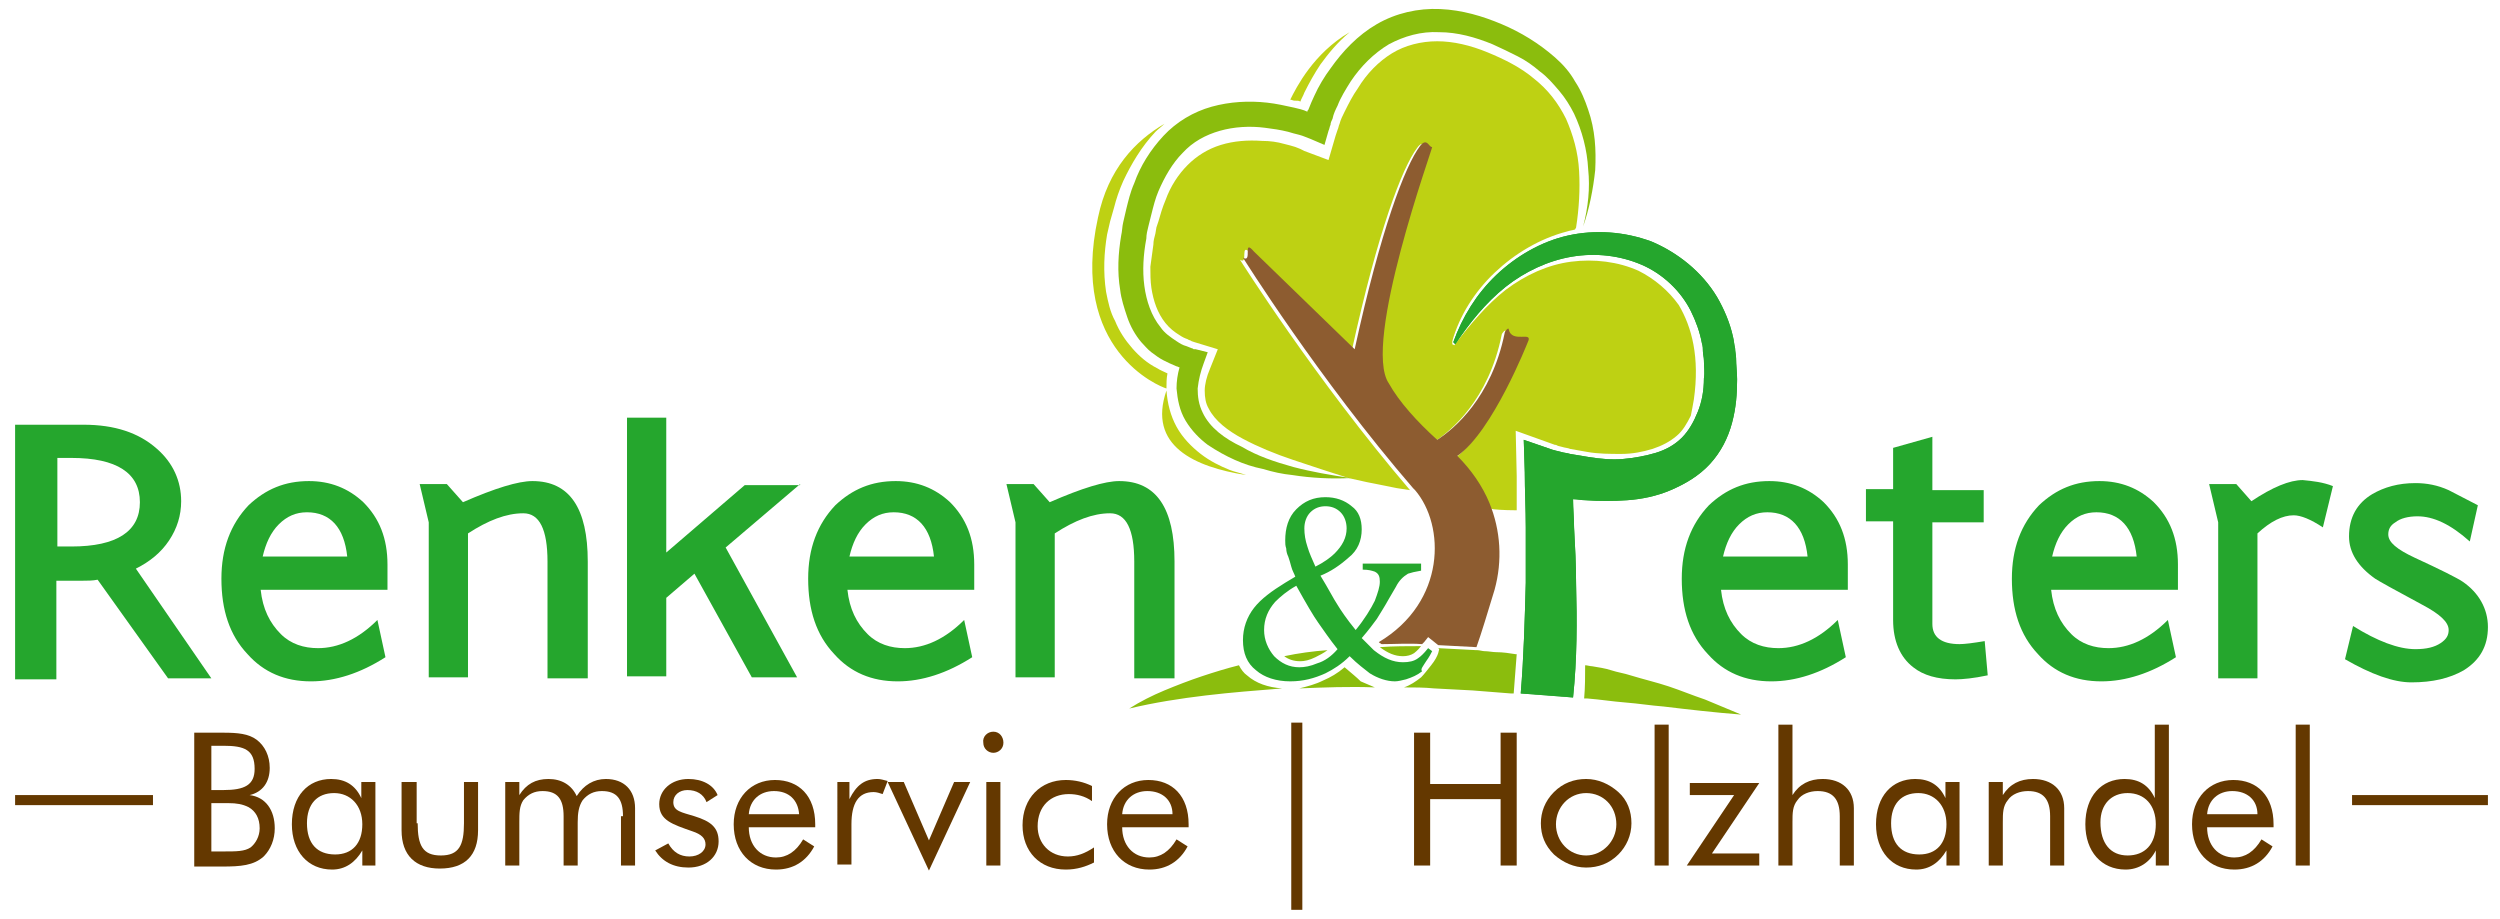 <?xml version="1.0" encoding="utf-8"?>
<!-- Generator: Adobe Illustrator 25.4.1, SVG Export Plug-In . SVG Version: 6.00 Build 0)  -->
<svg version="1.1" id="Ebene_1" xmlns="http://www.w3.org/2000/svg" xmlns:xlink="http://www.w3.org/1999/xlink" x="0px" y="0px"
	 viewBox="0 0 248.4 91.3" style="enable-background:new 0 0 248.4 91.3;" xml:space="preserve">
<style type="text/css">
	.st0{fill:none;}
	.st1{fill:#643800;}
	.st2{fill:#BED113;}
	.st3{fill:#8D5C30;}
	.st4{fill:#8BBD0D;}
	.st5{fill:#25A62D;}
</style>
<path class="st0" d="M434.7,77.5c-0.9-0.1-1.9-0.1-2.8-0.1v1.4c0.9,0,1.9-0.2,2.7-0.6C434.7,78,434.7,77.8,434.7,77.5L434.7,77.5z"
	/>
<g>
	<path class="st1" d="M1.5,79h13.7V80H1.5V79z M233.7,79V80h13.5V79H233.7z"/>
	<path class="st0" d="M128.9,58.3c-0.9,0.5-1.6,1.1-2.1,1.6c-0.7,0.8-1.1,1.8-1.1,2.8c0,1,0.3,1.8,1,2.6c0.6,0.7,1.5,1.1,2.5,1.1
		c0.5,0,1.1-0.1,1.8-0.4c0.7-0.3,1.4-0.7,2-1.3c-0.8-1-1.5-1.9-1.9-2.6C130.6,61.3,129.8,60,128.9,58.3z M130.7,65.3L130.7,65.3
		c-0.6,0.2-1.1,0.4-1.5,0.4c-0.6,0-1.1-0.2-1.6-0.5c1.4-0.2,2.9-0.4,4.3-0.6C131.5,64.9,131.1,65.1,130.7,65.3z"/>
	<path class="st0" d="M130.7,56.3c0.9-0.5,1.5-0.9,1.9-1.3c0.8-0.7,1.2-1.6,1.2-2.5c0-0.7-0.2-1.2-0.6-1.6c-0.4-0.4-0.9-0.6-1.5-0.6
		c-0.7,0-1.2,0.2-1.5,0.6c-0.4,0.4-0.5,1-0.5,1.7c0,0.5,0.1,1.1,0.3,1.8C130.1,55,130.4,55.6,130.7,56.3z"/>
	<path class="st2" d="M109.1,21.6c1-4.8,3.7-7.6,6.6-9.3c-0.3,0.3-0.6,0.5-0.9,0.8c-1.4,1.5-2.4,3.2-3.2,4.9
		c-0.4,0.9-0.7,1.8-0.9,2.6l-0.2,0.7l-0.2,0.7c-0.1,0.4-0.2,0.9-0.3,1.3c-0.3,1.8-0.4,3.7-0.1,5.7c0.2,1,0.4,2,0.9,2.9
		c0.4,1,1,1.9,1.7,2.7c0.7,0.8,1.5,1.5,2.5,2c0.3,0.2,0.6,0.3,1,0.5c-0.1,0.5-0.1,1-0.1,1.5C115.2,38.4,106.2,34.8,109.1,21.6z
		 M144.3,33.9c0.7-2.5,2.2-4.9,4.2-6.8c2-1.9,4.5-3.4,7.2-4.1c0.3-0.1,0.5-0.1,0.8-0.2c0-0.1,0.1-0.1,0.1-0.2
		c0.3-1.9,0.4-3.8,0.3-5.6c-0.1-1.9-0.6-3.6-1.3-5.2c-0.8-1.6-1.8-2.9-3.2-4c-1.3-1.1-2.9-1.9-4.6-2.6c-1.7-0.7-3.4-1.1-5-1.1
		c-1.6,0-3.2,0.4-4.5,1.2c-1.3,0.8-2.5,2-3.4,3.5c-0.5,0.7-0.9,1.5-1.3,2.3c-0.2,0.4-0.4,0.8-0.5,1.2c-0.1,0.2-0.1,0.4-0.2,0.6
		l-0.1,0.3l-0.1,0.3l-0.7,2.4l-2.4-0.9l-0.2-0.1l-0.2-0.1c-0.2-0.1-0.3-0.1-0.5-0.2c-0.3-0.1-0.7-0.2-1.1-0.3
		c-0.7-0.2-1.4-0.3-2.2-0.3c-1.4-0.1-2.8,0-4.1,0.4c-1.3,0.4-2.4,1.1-3.3,2c-0.9,0.9-1.7,2.1-2.2,3.5c-0.3,0.7-0.5,1.4-0.7,2.1
		l-0.2,0.6l-0.1,0.6c-0.1,0.4-0.2,0.7-0.2,1.1c-0.1,0.7-0.2,1.5-0.3,2.2c0,0.7,0,1.4,0.1,2.1c0.2,1.3,0.6,2.5,1.4,3.5
		c0.4,0.5,0.9,0.9,1.4,1.2c0.3,0.2,0.5,0.3,0.8,0.4c0.1,0.1,0.3,0.1,0.4,0.2l0.3,0.1l2.3,0.7l-0.8,2c-0.3,0.7-0.5,1.5-0.5,2.1
		c0,0.7,0.1,1.3,0.4,1.8c0.6,1.2,1.9,2.2,3.4,3c1.5,0.8,3.2,1.5,5,2.1c1.8,0.6,3.6,1.2,5.5,1.8l1.8,0.4l3,0.6l1.3,0.2
		c-9.4-11-16.9-22.9-16.9-22.9c0.9,0.6-0.1-1.9,1.1-0.6l10,9.7c2.6-11.9,5-18.2,6.5-20.2c0.7-1,0.9,0.2,1.2,0.1
		c0.2-0.1-7,19.6-4.3,23.5c1,1.8,2.8,3.8,4.8,5.6c1.7-1.1,5.4-4.2,6.7-10.6c0-0.2,0.4-0.6,0.4-0.4c0.3,1.5,2.5,0,1.9,1.3
		c0,0-3.4,9-7.2,11.5c1.4,1.3,2.5,2.9,3.2,4.7l0.9,0.2c0,0,0.9,0.1,2.3,0.1c0-1.1,0-2.3,0-3.4l-0.1-4.5l3.9,1.4c0,0,0.1,0,0.1,0
		l0.2,0.1l0.4,0.1c0.3,0.1,0.6,0.1,0.8,0.2c0.6,0.1,1.1,0.2,1.7,0.3c1.1,0.2,2.3,0.2,3.4,0.2c1.1,0,2.1-0.2,3.1-0.5
		c0.9-0.3,1.7-0.7,2.4-1.3c0.6-0.5,1-1.2,1.4-2c0.1-0.5,0.2-1,0.3-1.6c0.6-4.2-0.2-7.2-1.5-9.4c-1-1.4-2.4-2.6-4-3.4
		c-2-0.9-4.4-1.2-6.7-0.9c-2.3,0.3-4.5,1.3-6.5,2.8c-1.9,1.5-3.5,3.4-5.1,5.5l-0.2-0.1L144.3,33.9L144.3,33.9z M129.2,10.1
		c0.1-0.3,0.3-0.6,0.4-0.9c0.5-1,1-1.9,1.6-2.8c0.8-1.1,1.7-2.2,2.9-3.2c-3.6,2.1-5.3,5.5-5.9,6.7c0.1,0,0.3,0.1,0.4,0.1
		C128.9,10,129.1,10,129.2,10.1z M123.8,47.2c-0.5-0.2-1.1-0.3-1.6-0.5c-1-0.4-2-0.9-2.9-1.6c-0.9-0.7-1.8-1.6-2.4-2.7
		c-0.6-1.1-0.9-2.3-1-3.6C114,44.3,118.7,46.4,123.8,47.2z"/>
	<path class="st3" d="M151.8,34c0.6-1.2-1.6,0.2-1.9-1.3c0-0.2-0.4,0.2-0.4,0.4c-1.3,6.4-5,9.5-6.7,10.6c-2-1.8-3.8-3.8-4.8-5.6
		c-2.7-3.9,4.4-23.5,4.3-23.5c-0.3,0.1-0.5-1-1.2-0.1c-1.5,2-3.9,8.3-6.5,20.2l-10-9.7c-1.2-1.4-0.1,1.2-1.1,0.6
		c0,0,7.5,12,16.9,22.9c0.1,0.1,0.1,0.1,0.2,0.2c3,3.5,3.1,11.1-3.6,15.1c0,0,0.1,0.1,0.1,0.1c0.1,0,0.1,0.1,0.2,0.1
		c1.3,0,2.7-0.1,4,0c0.1-0.1,0.1-0.1,0.2-0.2l0.4-0.5l1,0.8l3.8,0.2c0.5-1.4,1.1-3.4,1.8-5.7c0.8-2.9,0.6-5.9-0.5-8.6
		c-0.7-1.7-1.8-3.3-3.2-4.7C148.3,42.9,151.8,34,151.8,34z"/>
	<path class="st4" d="M128.5,46.4c1.9,0.5,3.7,0.8,5.7,1.1c-1.9,0.1-3.9,0-5.8-0.3c-1-0.1-1.9-0.3-2.9-0.6c-1-0.2-1.9-0.5-2.8-0.9
		c-0.9-0.4-1.8-0.9-2.7-1.5c-0.8-0.6-1.6-1.4-2.2-2.4c-0.6-1-0.8-2.1-0.9-3.2c0-0.7,0.1-1.4,0.3-2.1c-0.1,0-0.2-0.1-0.3-0.1
		c-0.5-0.2-0.9-0.4-1.3-0.6c-0.4-0.2-0.8-0.5-1.2-0.8c-0.4-0.3-0.7-0.7-1-1c-0.6-0.7-1.1-1.6-1.4-2.5c-0.3-0.9-0.6-1.8-0.7-2.7
		c-0.3-1.8-0.2-3.6,0.1-5.4c0.1-0.4,0.1-0.9,0.2-1.3c0.1-0.4,0.2-0.9,0.3-1.3c0.2-0.8,0.4-1.7,0.8-2.6c0.6-1.7,1.6-3.3,2.9-4.7
		c1.3-1.4,3-2.4,4.8-2.9c1.8-0.5,3.7-0.6,5.5-0.4c0.9,0.1,1.8,0.3,2.7,0.5c0.4,0.1,0.9,0.2,1.3,0.4c0,0,0,0,0,0c0-0.1,0-0.1,0.1-0.2
		c0.2-0.5,0.4-1,0.6-1.4c0.4-0.9,1-1.9,1.6-2.7c1.2-1.7,2.7-3.3,4.6-4.4c1.9-1.1,4.1-1.6,6.3-1.5c2.2,0.1,4.2,0.7,6.1,1.5
		c1.9,0.8,3.7,1.9,5.3,3.3c0.8,0.7,1.5,1.5,2,2.4c0.6,0.9,1,1.9,1.3,2.8c0.7,2,0.8,4,0.7,6c-0.2,1.9-0.6,3.9-1.2,5.6c0,0,0,0,0,0
		c0.5-1.9,0.7-3.8,0.5-5.7c-0.1-1.9-0.6-3.8-1.4-5.5c-0.4-0.8-0.9-1.6-1.5-2.3c-0.6-0.7-1.2-1.4-1.9-1.9c-0.7-0.6-1.4-1.1-2.2-1.5
		c-0.8-0.4-1.6-0.8-2.5-1.2c-1.7-0.7-3.5-1.2-5.3-1.2c-1.8-0.1-3.5,0.4-5,1.2c-1.5,0.9-2.8,2.2-3.8,3.7c-0.5,0.8-1,1.6-1.3,2.4
		c-0.2,0.4-0.4,0.8-0.5,1.3c-0.1,0.2-0.2,0.4-0.2,0.6c-0.1,0.2-0.1,0.4-0.2,0.6l-0.4,1.4l-1.4-0.6c-0.3-0.1-0.7-0.3-1.1-0.4
		c-0.4-0.1-0.8-0.2-1.1-0.3c-0.8-0.2-1.5-0.3-2.3-0.4c-1.5-0.2-3.1-0.1-4.5,0.3c-1.4,0.4-2.7,1.1-3.7,2.2c-1,1-1.8,2.4-2.4,3.8
		c-0.3,0.7-0.5,1.5-0.7,2.3c-0.1,0.4-0.2,0.8-0.3,1.2c-0.1,0.4-0.2,0.8-0.2,1.2c-0.3,1.6-0.4,3.2-0.2,4.7c0.2,1.5,0.7,3,1.6,4.1
		c0.4,0.6,1,1,1.6,1.4c0.3,0.2,0.6,0.4,1,0.5c0.2,0.1,0.3,0.1,0.5,0.2c0.1,0,0.2,0.1,0.2,0.1c0.1,0,0.2,0,0.2,0l1.2,0.3l-0.4,1.1
		c-0.3,0.8-0.5,1.6-0.6,2.5c0,0.8,0.1,1.6,0.5,2.4c0.7,1.5,2.2,2.6,3.9,3.4C124.9,45.3,126.7,45.9,128.5,46.4z M133.6,66.3
		c-0.7,0.6-1.4,1-2.1,1.3c-0.8,0.4-1.6,0.6-2.4,0.8c2.5-0.1,5-0.2,7.5-0.1c-0.5-0.2-0.9-0.4-1.4-0.6
		C134.8,67.3,134.3,66.9,133.6,66.3z M123.1,66.1c-1.2,0.3-2.5,0.7-3.7,1.1c-1.2,0.4-2.5,0.9-3.7,1.4c-1.2,0.5-2.4,1.1-3.5,1.8
		c2.5-0.6,5.1-1,7.6-1.3c2.5-0.3,5.1-0.5,7.6-0.7c0,0,0,0,0,0c-1.4-0.1-2.6-0.5-3.5-1.3C123.6,66.9,123.3,66.5,123.1,66.1z
		 M165.8,68.2c-1.2-0.4-2.5-0.7-3.8-1.1c-0.6-0.2-1.3-0.3-1.9-0.5c-0.6-0.2-1.3-0.3-1.9-0.4c-0.2,0-0.5-0.1-0.7-0.1
		c0,1.1,0,2.2-0.1,3.3l0.3,0c1.3,0.1,2.5,0.3,3.8,0.4c1.3,0.1,2.5,0.3,3.8,0.4c2.5,0.3,5.1,0.6,7.7,0.8c-1.2-0.5-2.4-1-3.6-1.5
		C168.2,69.1,167,68.6,165.8,68.2z M143,64.5l-0.1,0.4c-0.1,0.3-0.3,0.7-0.7,1.2c-0.4,0.5-0.7,0.9-1,1.2c-0.5,0.4-1.1,0.8-1.7,1
		c1,0,2,0,3,0.1l3.8,0.2c1.3,0.1,2.5,0.2,3.8,0.3c0.1,0,0.2,0,0.3,0c0.1-1.3,0.2-2.6,0.3-3.9c0,0-0.1,0-0.1,0
		c-0.6-0.1-1.3-0.2-1.9-0.2c-0.4,0-0.8-0.1-1.2-0.1c-0.2,0-0.5-0.1-0.7-0.1l-0.1,0l-3.8-0.2L143,64.5z M129.2,65.7
		c0.4,0,0.9-0.1,1.5-0.4l0,0c0.4-0.2,0.8-0.4,1.2-0.7c-1.4,0.1-2.9,0.3-4.3,0.6C128,65.5,128.5,65.7,129.2,65.7z M137.1,64.3
		c0.8,0.6,1.5,0.9,2.3,0.9c0.4,0,0.8-0.1,1.1-0.3c0.1-0.1,0.3-0.2,0.7-0.7C139.8,64.2,138.5,64.2,137.1,64.3z"/>
	<g>
		<path class="st1" d="M19.4,72.8h2.8c1.4,0,2.5,0.1,3.3,0.7c0.8,0.6,1.3,1.6,1.3,2.8c0,1.4-0.7,2.4-2,2.7c1.6,0.2,2.5,1.5,2.5,3.3
			c0,1.1-0.4,2.1-1.1,2.8c-1,0.9-2.3,1-4.1,1h-2.8V72.8z M21,78.5h1.2c2.1,0,3.1-0.5,3.1-2.1c0-1.9-1-2.3-3.1-2.3H21V78.5z M21,84.6
			h1.2c1.3,0,2.1,0,2.7-0.4c0.5-0.4,0.9-1.1,0.9-1.9c0-1-0.4-1.7-1.1-2.1c-0.6-0.3-1.2-0.4-2-0.4c-0.1,0-0.3,0-0.5,0H21V84.6z"/>
		<path class="st1" d="M37.4,86H36v-1.5c-0.7,1.2-1.7,1.9-3,1.9c-2.4,0-4-1.8-4-4.5c0-2.8,1.6-4.5,3.9-4.5c1.4,0,2.4,0.6,3,1.9v-1.6
			h1.4V86z M33.2,78.8c-1.7,0-2.7,1.1-2.7,3c0,2,1,3.1,2.8,3.1c1.7,0,2.7-1.1,2.7-3C36,80,34.8,78.8,33.2,78.8z"/>
		<path class="st1" d="M41.5,81.8c0,2.2,0.5,3.2,2.3,3.2c1.8,0,2.3-1,2.3-3.2v-4.1h1.4v4.8c0,2.5-1.3,3.8-3.8,3.8
			c-2.4,0-3.8-1.3-3.8-3.8v-4.8h1.5V81.8z"/>
		<path class="st1" d="M61.9,81.1c0-1.7-0.6-2.5-2.1-2.5c-0.8,0-1.4,0.3-1.9,0.9c-0.4,0.6-0.5,1.3-0.5,2.2V86h-1.4v-4.9
			c0-1.7-0.6-2.5-2.1-2.5c-0.8,0-1.4,0.3-1.9,0.9c-0.4,0.6-0.4,1.3-0.4,2.2V86h-1.4v-8.3h1.4V79c0.7-1.1,1.6-1.6,2.9-1.6
			c1.3,0,2.3,0.6,2.8,1.7c0.7-1.1,1.7-1.7,2.9-1.7c1.8,0,2.9,1.1,2.9,2.9V86h-1.4V81.1z"/>
		<path class="st1" d="M66.4,83.8c0.5,0.9,1.2,1.3,2.1,1.3c0.9,0,1.6-0.5,1.6-1.2c0-0.6-0.4-1-1.3-1.3c-2-0.7-3.3-1.1-3.3-2.7
			c0-1.4,1.2-2.5,2.9-2.5c1.4,0,2.5,0.6,2.9,1.6l-1.1,0.7c-0.3-0.8-1-1.2-1.9-1.2c-0.8,0-1.4,0.5-1.4,1.2c0,0.9,0.8,1,2.1,1.4
			c1.6,0.5,2.4,1.1,2.4,2.5c0,1.5-1.2,2.6-3,2.6c-1.5,0-2.6-0.6-3.3-1.7L66.4,83.8z"/>
		<path class="st1" d="M74.4,82.1c0,0,0,0.1,0,0.1c0,1.8,1.1,3,2.7,3c1.1,0,2-0.6,2.7-1.8l1.1,0.7c-0.8,1.5-2.1,2.3-3.8,2.3
			c-2.5,0-4.2-1.8-4.2-4.5c0-2.6,1.7-4.4,4.1-4.4c2.4,0,4,1.6,4,4.4c0,0.1,0,0.2,0,0.3H74.4z M76.9,78.6c-1.4,0-2.4,0.9-2.5,2.3h5
			C79.3,79.5,78.4,78.6,76.9,78.6z"/>
		<path class="st1" d="M83.1,77.7h1.3v1.7c0.7-1.4,1.5-2,2.8-2c0.3,0,0.6,0.1,1,0.2l-0.5,1.3c-0.3-0.1-0.6-0.2-0.9-0.2
			c-1.5,0-2.2,1.1-2.2,3.2v4h-1.4V77.7z"/>
		<path class="st1" d="M88.2,77.7h1.6l2.5,5.8l2.5-5.8h1.6l-4.1,8.8L88.2,77.7z"/>
		<path class="st1" d="M98.7,72.7c0.6,0,1,0.5,1,1.1c0,0.6-0.5,1-1,1s-1-0.4-1-1C97.6,73.2,98.1,72.7,98.7,72.7z M98,77.7h1.4V86H98
			V77.7z"/>
		<path class="st1" d="M108.7,85.7c-0.8,0.4-1.7,0.7-2.8,0.7c-2.6,0-4.3-1.8-4.3-4.4c0-2.7,1.8-4.5,4.3-4.5c0.9,0,1.8,0.2,2.6,0.6
			v1.5c-0.7-0.5-1.5-0.7-2.3-0.7c-1.8,0-3.1,1.2-3.1,3.2c0,1.7,1.2,3,3,3c0.9,0,1.7-0.3,2.6-0.9V85.7z"/>
		<path class="st1" d="M111.5,82.1c0,0,0,0.1,0,0.1c0,1.8,1.1,3,2.7,3c1.1,0,2-0.6,2.7-1.8l1.1,0.7c-0.8,1.5-2.1,2.3-3.8,2.3
			c-2.5,0-4.2-1.8-4.2-4.5c0-2.6,1.7-4.4,4.1-4.4c2.4,0,4,1.6,4,4.4c0,0.1,0,0.2,0,0.3H111.5z M114,78.6c-1.4,0-2.4,0.9-2.5,2.3h5
			C116.5,79.5,115.5,78.6,114,78.6z"/>
		<path class="st1" d="M129.4,90.4h-1.1V71.8h1.1V90.4z"/>
		<path class="st1" d="M140.5,72.8h1.6v5.1h7v-5.1h1.6V86h-1.6v-6.6h-7V86h-1.6V72.8z"/>
		<path class="st1" d="M154.4,78.7c0.9-0.9,2-1.3,3.2-1.3c1.2,0,2.3,0.5,3.2,1.3c0.9,0.8,1.3,1.9,1.3,3.1c0,1.2-0.5,2.3-1.3,3.1
			c-0.9,0.9-2,1.3-3.2,1.3c-1.2,0-2.3-0.5-3.2-1.3c-0.9-0.9-1.3-1.9-1.3-3.1C153.1,80.7,153.5,79.6,154.4,78.7z M157.6,85
			c1.6,0,3-1.4,3-3.1c0-1.8-1.3-3.1-3-3.1c-1.7,0-3,1.4-3,3.1C154.6,83.6,155.9,85,157.6,85z"/>
		<path class="st1" d="M164.4,72h1.4v14h-1.4V72z"/>
		<path class="st1" d="M172.3,79h-4.4v-1.2h6.9l-4.7,7h4.7V86h-7.2L172.3,79z"/>
		<path class="st1" d="M176.7,72h1.4v7c0.7-1.1,1.7-1.6,3-1.6c1.9,0,3.1,1.1,3.1,2.9V86h-1.4v-4.9c0-1.7-0.7-2.5-2.2-2.5
			c-0.8,0-1.6,0.3-2,0.9c-0.5,0.6-0.5,1.3-0.5,2.2V86h-1.4V72z"/>
		<path class="st1" d="M194.8,86h-1.4v-1.5c-0.7,1.2-1.7,1.9-3,1.9c-2.4,0-4-1.8-4-4.5c0-2.8,1.6-4.5,3.9-4.5c1.4,0,2.4,0.6,3,1.9
			v-1.6h1.4V86z M190.6,78.8c-1.7,0-2.7,1.1-2.7,3c0,2,1,3.1,2.8,3.1c1.7,0,2.7-1.1,2.7-3C193.4,80,192.2,78.8,190.6,78.8z"/>
		<path class="st1" d="M197.6,77.7h1.4V79c0.7-1.1,1.7-1.6,3-1.6c1.9,0,3.1,1.1,3.1,2.9V86h-1.4v-4.9c0-1.7-0.7-2.5-2.2-2.5
			c-0.8,0-1.6,0.3-2,0.9c-0.5,0.6-0.5,1.3-0.5,2.2V86h-1.4V77.7z"/>
		<path class="st1" d="M215.6,86h-1.4v-1.5c-0.6,1.2-1.7,1.9-3,1.9c-2.4,0-4-1.8-4-4.5c0-2.8,1.6-4.5,3.9-4.5c1.4,0,2.4,0.6,3,1.9
			V72h1.4V86z M211.4,78.8c-1.6,0-2.7,1.1-2.7,2.9c0,2.1,1,3.3,2.7,3.3c1.7,0,2.8-1.1,2.8-3.1C214.2,80,213.1,78.8,211.4,78.8z"/>
		<path class="st1" d="M219.3,82.1c0,0,0,0.1,0,0.1c0,1.8,1.1,3,2.7,3c1.1,0,2-0.6,2.7-1.8l1.1,0.7c-0.8,1.5-2.1,2.3-3.8,2.3
			c-2.5,0-4.2-1.8-4.2-4.5c0-2.6,1.7-4.4,4.1-4.4c2.4,0,4,1.6,4,4.4c0,0.1,0,0.2,0,0.3H219.3z M221.8,78.6c-1.4,0-2.4,0.9-2.5,2.3h5
			C224.3,79.5,223.3,78.6,221.8,78.6z"/>
		<path class="st1" d="M228.1,72h1.4v14h-1.4V72z"/>
	</g>
	<g>
		<g>
			<g>
				<g>
					<path class="st5" d="M156.6,58c0-1.9-0.1-3.8-0.2-5.6c0-0.9-0.1-1.9-0.1-2.8c0.4,0,0.8,0.1,1.2,0.1c1.4,0.1,2.8,0.1,4.2,0
						c1.4-0.1,2.9-0.4,4.3-1c1.4-0.6,2.8-1.4,3.9-2.6c1.1-1.2,1.8-2.6,2.2-4.1c0.4-1.5,0.5-2.9,0.5-4.3c0-0.7-0.1-1.4-0.1-2.1
						c0-0.3-0.1-0.7-0.1-1c-0.1-0.4-0.1-0.7-0.2-1.1c-0.3-1.4-0.9-2.8-1.6-4c-1.5-2.5-3.9-4.4-6.5-5.5c-2.7-1-5.6-1.2-8.3-0.6
						c-2.7,0.6-5.2,2.1-7.1,3.9c-2,1.9-3.4,4.2-4.3,6.7l0.1,0.1l0.1,0.1c1.4-2.1,3-4.1,5-5.7c1.9-1.5,4.2-2.6,6.6-3
						c2.4-0.4,4.8-0.1,6.9,0.8c2.1,0.9,3.9,2.6,4.9,4.6c0.5,1,0.9,2.1,1.1,3.2c0.1,0.3,0.1,0.6,0.1,0.8c0,0.3,0.1,0.6,0.1,0.9
						c0,0.6,0.1,1.2,0,1.8c0,1.2-0.2,2.3-0.6,3.3c-0.4,1-0.9,1.9-1.6,2.6c-0.7,0.7-1.6,1.2-2.6,1.5c-1,0.3-2.1,0.5-3.2,0.6
						c-1.1,0.1-2.3,0-3.5-0.2c-0.6-0.1-1.2-0.2-1.8-0.3c-0.3-0.1-0.6-0.1-0.9-0.2l-0.4-0.1c-0.1,0-0.3-0.1-0.4-0.1l-2.9-1l0.1,3.2
						c0,1.8,0.1,3.7,0.1,5.5c0,1.8,0,3.7,0,5.5c-0.1,3.7-0.2,7.4-0.5,11l2.6,0.2l2.6,0.2C156.7,65.5,156.7,61.7,156.6,58z"/>
				</g>
				<g>
					<path class="st5" d="M21,67.4h-4.3l-7-9.8c-0.5,0.1-1,0.1-1.5,0.1H5.6v9.8H1.5V42.2h6.8c3.1,0,5.5,0.8,7.3,2.4
						c1.6,1.4,2.4,3.2,2.4,5.2c0,1.4-0.4,2.7-1.2,3.9s-1.9,2.1-3.3,2.8L21,67.4z M13.9,49.9c0-2.9-2.3-4.4-6.8-4.4H5.7v8.8h1.4
						C11.6,54.3,13.9,52.8,13.9,49.9z"/>
					<path class="st5" d="M38.4,58.6H25.9c0.2,1.9,0.9,3.3,2,4.4c1,1,2.3,1.4,3.7,1.4c2,0,4-0.9,5.9-2.8l0.8,3.7
						c-2.5,1.6-5,2.4-7.4,2.4c-2.6,0-4.7-0.9-6.3-2.7c-1.8-1.9-2.6-4.4-2.6-7.5c0-3,0.9-5.4,2.7-7.3c1.7-1.6,3.6-2.4,6-2.4
						c2.1,0,3.9,0.7,5.4,2.1c1.6,1.6,2.4,3.6,2.4,6.2V58.6z M34.5,55.3c-0.3-2.9-1.7-4.4-4-4.4c-1.1,0-2,0.4-2.8,1.2
						c-0.8,0.8-1.3,1.9-1.6,3.2H34.5z"/>
					<path class="st5" d="M58.3,67.4h-3.9V55.8c0-3.2-0.8-4.8-2.4-4.8c-1.7,0-3.5,0.7-5.5,2v14.3h-3.9V51.9l-0.9-3.8h2.7l1.6,1.8
						c3.2-1.4,5.5-2.1,6.9-2.1c3.7,0,5.5,2.7,5.5,8V67.4z"/>
					<path class="st5" d="M79.5,48.1l-7.4,6.3l7.1,12.9h-4.5l-5.7-10.3l-2.8,2.4v7.8h-3.9V41.5h3.9v13.4l7.8-6.7H79.5z"/>
					<path class="st5" d="M96.7,58.6H84.2c0.2,1.9,0.9,3.3,2,4.4c1,1,2.3,1.4,3.7,1.4c2,0,4-0.9,5.9-2.8l0.8,3.7
						c-2.5,1.6-5,2.4-7.4,2.4c-2.6,0-4.7-0.9-6.3-2.7c-1.8-1.9-2.6-4.4-2.6-7.5c0-3,0.9-5.4,2.7-7.3c1.7-1.6,3.6-2.4,6-2.4
						c2.1,0,3.9,0.7,5.4,2.1c1.6,1.6,2.4,3.6,2.4,6.2V58.6z M92.8,55.3c-0.3-2.9-1.7-4.4-4-4.4c-1.1,0-2,0.4-2.8,1.2
						c-0.8,0.8-1.3,1.9-1.6,3.2H92.8z"/>
					<path class="st5" d="M116.6,67.4h-3.9V55.8c0-3.2-0.8-4.8-2.4-4.8c-1.7,0-3.5,0.7-5.5,2v14.3h-3.9V51.9l-0.9-3.8h2.7l1.6,1.8
						c3.2-1.4,5.5-2.1,6.9-2.1c3.7,0,5.5,2.7,5.5,8V67.4z"/>
					<path class="st5" d="M183.5,58.6H171c0.2,1.9,0.9,3.3,2,4.4c1,1,2.3,1.4,3.7,1.4c2,0,4-0.9,5.9-2.8l0.8,3.7
						c-2.5,1.6-5,2.4-7.4,2.4c-2.6,0-4.7-0.9-6.3-2.7c-1.8-1.9-2.6-4.4-2.6-7.5c0-3,0.9-5.4,2.7-7.3c1.7-1.6,3.6-2.4,6-2.4
						c2.1,0,3.9,0.7,5.4,2.1c1.6,1.6,2.4,3.6,2.4,6.2V58.6z M179.6,55.3c-0.3-2.9-1.7-4.4-4-4.4c-1.1,0-2,0.4-2.8,1.2
						c-0.8,0.8-1.3,1.9-1.6,3.2H179.6z"/>
					<path class="st5" d="M197.5,67.1c-1.4,0.3-2.5,0.4-3.2,0.4c-1.8,0-3.2-0.4-4.2-1.2c-1.3-1-2-2.6-2-4.7v-9.8h-2.7v-3.2h2.7v-4.1
						l3.9-1.1v5.3h5.1v3.2H192V62c0,1.3,0.9,2,2.7,2c0.5,0,1.3-0.1,2.5-0.3L197.5,67.1z"/>
					<path class="st5" d="M216.3,58.6h-12.5c0.2,1.9,0.9,3.3,2,4.4c1,1,2.3,1.4,3.7,1.4c2,0,4-0.9,5.9-2.8l0.8,3.7
						c-2.5,1.6-5,2.4-7.4,2.4c-2.6,0-4.7-0.9-6.3-2.7c-1.8-1.9-2.6-4.4-2.6-7.5c0-3,0.9-5.4,2.7-7.3c1.7-1.6,3.6-2.4,6-2.4
						c2.1,0,3.9,0.7,5.4,2.1c1.6,1.6,2.4,3.6,2.4,6.2V58.6z M212.3,55.3c-0.3-2.9-1.7-4.4-4-4.4c-1.1,0-2,0.4-2.8,1.2
						c-0.8,0.8-1.3,1.9-1.6,3.2H212.3z"/>
					<path class="st5" d="M231.8,48.3l-1,4.1c-1.2-0.8-2.2-1.2-2.9-1.2c-1.1,0-2.3,0.6-3.6,1.8v14.4h-3.9V51.9l-0.9-3.8h2.7l1.5,1.7
						c2.1-1.4,3.8-2.1,5.1-2.1C229.8,47.8,230.8,47.9,231.8,48.3z"/>
					<path class="st5" d="M247.2,62.3c0,1.9-0.8,3.3-2.4,4.3c-1.4,0.8-3.1,1.2-5.2,1.2c-1.8,0-4-0.8-6.6-2.3l0.8-3.3
						c2.4,1.5,4.5,2.3,6.2,2.3c1.1,0,1.9-0.2,2.5-0.6c0.6-0.4,0.8-0.8,0.8-1.3c0-0.8-0.9-1.6-2.6-2.5c-2.8-1.5-4.4-2.4-4.7-2.6
						c-1.7-1.2-2.6-2.6-2.6-4.2c0-1.9,0.8-3.3,2.3-4.2c1.2-0.7,2.6-1.1,4.3-1.1c1.1,0,2.2,0.2,3.3,0.7l2.9,1.5l-0.8,3.6
						c-1.9-1.7-3.6-2.5-5.2-2.5c-0.9,0-1.7,0.2-2.2,0.6c-0.5,0.3-0.7,0.7-0.7,1.2c0,0.8,0.9,1.5,2.6,2.3c2.6,1.2,4.2,2,4.8,2.4
						C246.3,58.9,247.2,60.5,247.2,62.3z"/>
					<path class="st5" d="M156.6,58c0-1.9-0.1-3.8-0.2-5.6c0-0.9-0.1-1.9-0.1-2.8c0.4,0,0.8,0.1,1.2,0.1c1.4,0.1,2.8,0.1,4.2,0
						c1.4-0.1,2.9-0.4,4.3-1c1.4-0.6,2.8-1.4,3.9-2.6c1.1-1.2,1.8-2.6,2.2-4.1c0.4-1.5,0.5-2.9,0.5-4.3c0-0.7-0.1-1.4-0.1-2.1
						c0-0.3-0.1-0.7-0.1-1c-0.1-0.4-0.1-0.7-0.2-1.1c-0.3-1.4-0.9-2.8-1.6-4c-1.5-2.5-3.9-4.4-6.5-5.5c-2.7-1-5.6-1.2-8.3-0.6
						c-2.7,0.6-5.2,2.1-7.1,3.9c-2,1.9-3.4,4.2-4.3,6.7l0.1,0.1l0.1,0.1c1.4-2.1,3-4.1,5-5.7c1.9-1.5,4.2-2.6,6.6-3
						c2.4-0.4,4.8-0.1,6.9,0.8c2.1,0.9,3.9,2.6,4.9,4.6c0.5,1,0.9,2.1,1.1,3.2c0.1,0.3,0.1,0.6,0.1,0.8c0,0.3,0.1,0.6,0.1,0.9
						c0,0.6,0.1,1.2,0,1.8c0,1.2-0.2,2.3-0.6,3.3c-0.4,1-0.9,1.9-1.6,2.6c-0.7,0.7-1.6,1.2-2.6,1.5c-1,0.3-2.1,0.5-3.2,0.6
						c-1.1,0.1-2.3,0-3.5-0.2c-0.6-0.1-1.2-0.2-1.8-0.3c-0.3-0.1-0.6-0.1-0.9-0.2l-0.4-0.1c-0.1,0-0.3-0.1-0.4-0.1l-2.9-1l0.1,3.2
						c0,1.8,0.1,3.7,0.1,5.5c0,1.8,0,3.7,0,5.5c-0.1,3.7-0.2,7.4-0.5,11l2.6,0.2l2.6,0.2C156.7,65.5,156.7,61.7,156.6,58z"/>
				</g>
			</g>
			<path class="st5" d="M141.7,65.7c0.3-0.4,0.5-0.8,0.6-1l-0.4-0.3c-0.4,0.5-0.7,0.8-1,1c-0.4,0.3-0.9,0.4-1.5,0.4
				c-1,0-1.9-0.4-2.9-1.2c-0.4-0.4-0.8-0.8-1.2-1.2c0.7-0.8,1.2-1.5,1.5-1.9c0.3-0.5,0.7-1.1,1.2-2l0.7-1.2c0.3-0.6,0.7-1,1.2-1.3
				c0.3-0.1,0.7-0.2,1.3-0.3V56h-5.8v0.6c0.6,0,0.9,0.1,1.2,0.2c0.4,0.2,0.5,0.5,0.5,1c0,0.5-0.2,1.1-0.5,1.9
				c-0.4,0.8-1,1.8-1.9,2.9c-0.9-1.1-1.5-2-1.8-2.5c-0.4-0.6-0.9-1.6-1.7-2.9c1-0.4,1.9-1,2.8-1.8c0.9-0.7,1.3-1.7,1.3-2.8
				c0-1-0.3-1.8-1-2.3c-0.7-0.6-1.6-0.9-2.6-0.9c-1.2,0-2.1,0.4-2.9,1.2c-0.8,0.8-1.1,1.9-1.1,3.1c0,0.3,0,0.5,0.1,0.8
				c0,0.3,0.1,0.6,0.2,0.8c0.1,0.3,0.2,0.6,0.3,1s0.3,0.7,0.4,1l-1,0.6c-1.3,0.8-2.4,1.6-3.1,2.5c-0.7,0.9-1.1,2-1.1,3.2
				c0,1.3,0.4,2.3,1.3,3c0.8,0.7,2,1.1,3.4,1.1c1.3,0,2.4-0.3,3.5-0.8c0.8-0.4,1.6-0.9,2.4-1.7c0.8,0.8,1.5,1.3,2,1.7
				c0.8,0.5,1.7,0.8,2.5,0.8c0.3,0,0.7-0.1,1.1-0.2c0.6-0.2,1.1-0.4,1.6-0.8C141.1,66.5,141.4,66.2,141.7,65.7z M130.2,50.9
				c0.4-0.4,0.9-0.6,1.5-0.6c0.6,0,1.1,0.2,1.5,0.6c0.4,0.4,0.6,1,0.6,1.6c0,0.9-0.4,1.7-1.2,2.5c-0.4,0.4-1.1,0.9-1.9,1.3
				c-0.3-0.7-0.6-1.3-0.8-2c-0.2-0.6-0.3-1.2-0.3-1.8C129.6,51.9,129.8,51.3,130.2,50.9z M130.9,65.9c-0.7,0.3-1.3,0.4-1.8,0.4
				c-1,0-1.8-0.4-2.5-1.1c-0.6-0.7-1-1.6-1-2.6c0-1.1,0.4-2,1.1-2.8c0.5-0.5,1.2-1.1,2.1-1.6c1,1.8,1.7,3,2.2,3.7
				c0.5,0.7,1.1,1.6,1.9,2.6C132.3,65.2,131.6,65.7,130.9,65.9z"/>
		</g>
	</g>
</g>
</svg>
